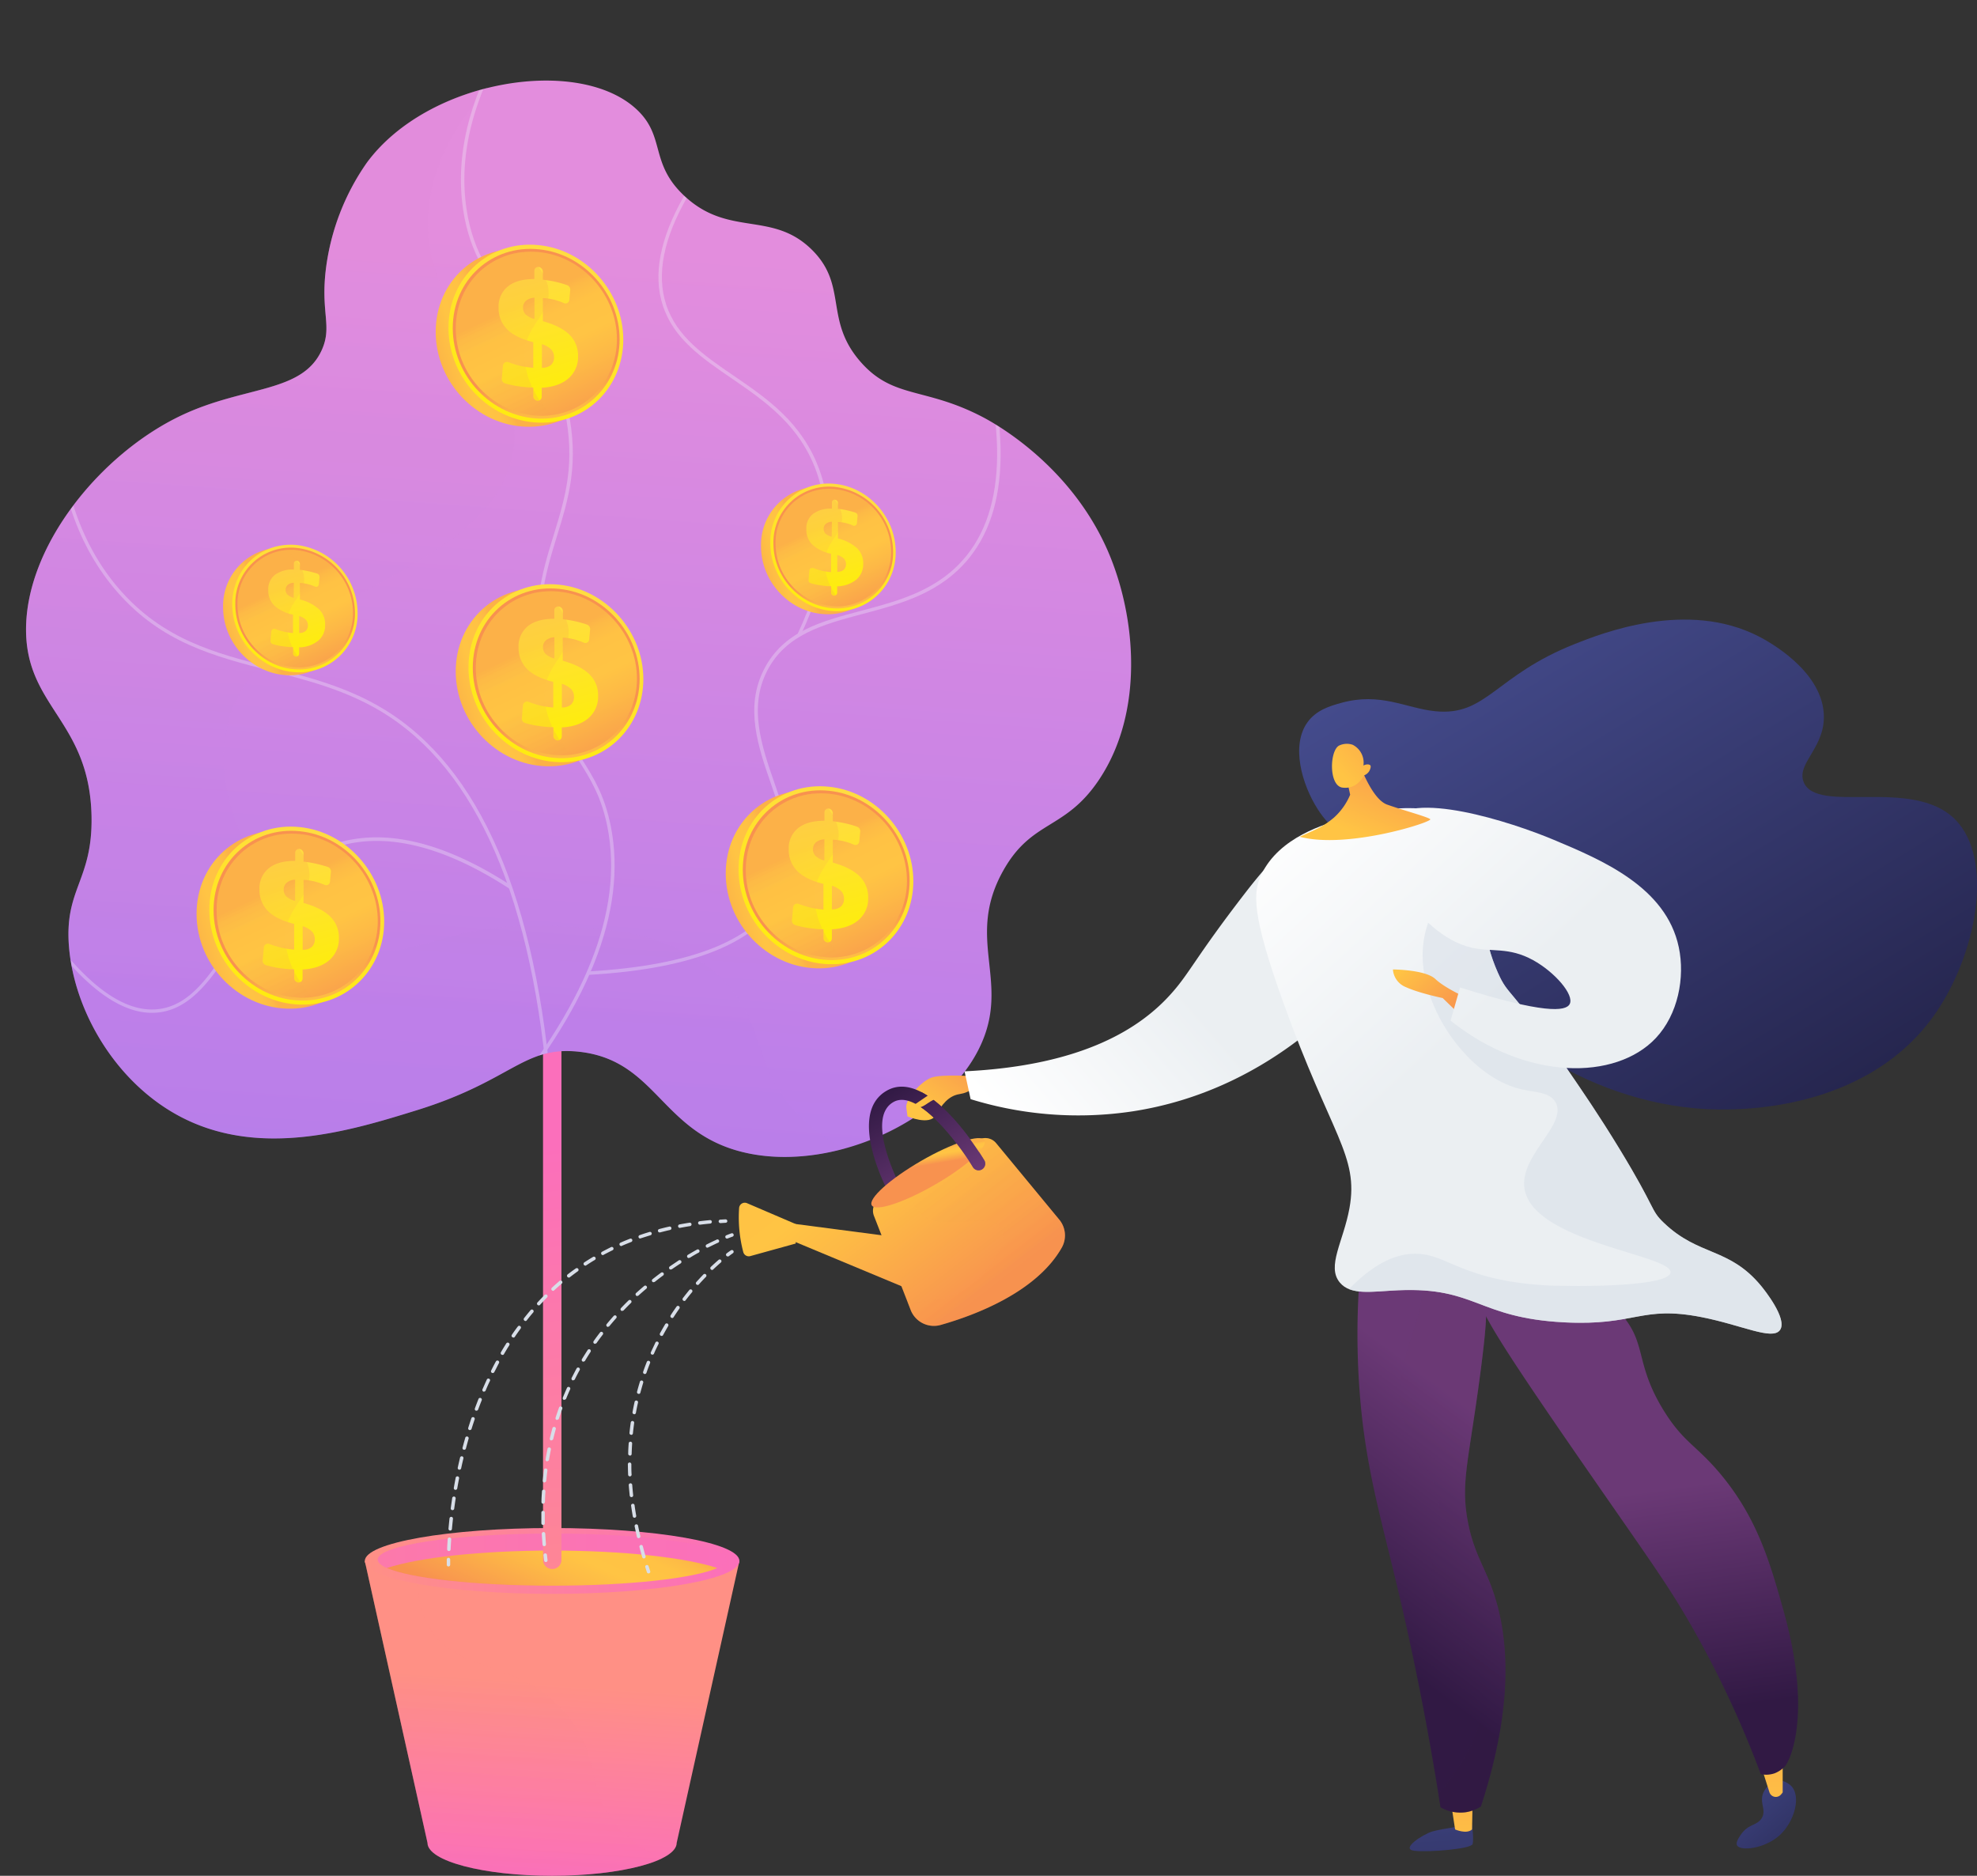 <svg xmlns="http://www.w3.org/2000/svg" xmlns:xlink="http://www.w3.org/1999/xlink" viewBox="0 0 652.67 619.18"><rect x="0" y="0" width="652.67" height="619.18" fill="#333333" stroke="none"/><defs><style>.cls-1{fill:none;}.cls-2{isolation:isolate;}.cls-3{fill:url(#linear-gradient);}.cls-10,.cls-12,.cls-19,.cls-25,.cls-31,.cls-37,.cls-4,.cls-43,.cls-49,.cls-54,.cls-63{opacity:0.3;}.cls-10,.cls-19,.cls-25,.cls-31,.cls-37,.cls-4,.cls-43,.cls-49,.cls-54,.cls-6,.cls-63,.cls-69{mix-blend-mode:multiply;}.cls-4{fill:url(#linear-gradient-2);}.cls-5{fill:url(#linear-gradient-3);}.cls-6{opacity:0.69;fill:url(#linear-gradient-4);}.cls-7{fill:url(#linear-gradient-5);}.cls-8{fill:url(#linear-gradient-6);}.cls-9{fill:url(#linear-gradient-7);}.cls-10{fill:url(#linear-gradient-8);}.cls-11{clip-path:url(#clip-path);}.cls-12,.cls-74{mix-blend-mode:soft-light;}.cls-13{fill:#f4f7fa;}.cls-14{fill:url(#linear-gradient-9);}.cls-15{fill:url(#linear-gradient-10);}.cls-16{fill:url(#linear-gradient-11);}.cls-17{fill:url(#linear-gradient-12);}.cls-18{fill:url(#linear-gradient-13);}.cls-19{fill:url(#linear-gradient-14);}.cls-20{fill:url(#linear-gradient-15);}.cls-21{fill:url(#linear-gradient-16);}.cls-22{fill:url(#linear-gradient-17);}.cls-23{fill:url(#linear-gradient-18);}.cls-24{fill:url(#linear-gradient-19);}.cls-25{fill:url(#linear-gradient-20);}.cls-26{fill:url(#linear-gradient-21);}.cls-27{fill:url(#linear-gradient-22);}.cls-28{fill:url(#linear-gradient-23);}.cls-29{fill:url(#linear-gradient-24);}.cls-30{fill:url(#linear-gradient-25);}.cls-31{fill:url(#linear-gradient-26);}.cls-32{fill:url(#linear-gradient-27);}.cls-33{fill:url(#linear-gradient-28);}.cls-34{fill:url(#linear-gradient-29);}.cls-35{fill:url(#linear-gradient-30);}.cls-36{fill:url(#linear-gradient-31);}.cls-37{fill:url(#linear-gradient-32);}.cls-38{fill:url(#linear-gradient-33);}.cls-39{fill:url(#linear-gradient-34);}.cls-40{fill:url(#linear-gradient-35);}.cls-41{fill:url(#linear-gradient-36);}.cls-42{fill:url(#linear-gradient-37);}.cls-43{fill:url(#linear-gradient-38);}.cls-44{fill:url(#linear-gradient-39);}.cls-45{fill:url(#linear-gradient-40);}.cls-46{fill:url(#linear-gradient-41);}.cls-47{fill:url(#linear-gradient-42);}.cls-48{fill:url(#linear-gradient-43);}.cls-49{fill:url(#linear-gradient-44);}.cls-50{fill:url(#linear-gradient-45);}.cls-51{fill:url(#linear-gradient-46);}.cls-52{fill:url(#linear-gradient-47);}.cls-53{fill:url(#linear-gradient-48);}.cls-54{fill:url(#linear-gradient-49);}.cls-55{fill:url(#linear-gradient-50);}.cls-56{fill:url(#linear-gradient-51);}.cls-57{fill:url(#linear-gradient-52);}.cls-58{fill:url(#linear-gradient-53);}.cls-59{fill:url(#linear-gradient-54);}.cls-60{fill:url(#linear-gradient-55);}.cls-61{fill:url(#linear-gradient-56);}.cls-62{fill:url(#linear-gradient-57);}.cls-63{fill:url(#linear-gradient-58);}.cls-64{fill:url(#linear-gradient-59);}.cls-65{fill:url(#linear-gradient-60);}.cls-66{fill:url(#linear-gradient-61);}.cls-67{fill:url(#linear-gradient-62);}.cls-68{fill:url(#linear-gradient-63);}.cls-69,.cls-75{fill:#d8dee8;}.cls-69{opacity:0.57;}.cls-70{fill:url(#linear-gradient-64);}.cls-71{fill:url(#linear-gradient-65);}.cls-72{fill:url(#linear-gradient-66);}.cls-73{fill:url(#linear-gradient-67);}</style><linearGradient id="linear-gradient" x1="533.75" y1="629.91" x2="529.35" y2="695.85" gradientUnits="userSpaceOnUse"><stop offset="0" stop-color="#ff9085"/><stop offset="1" stop-color="#fb6fbb"/></linearGradient><linearGradient id="linear-gradient-2" x1="524.25" y1="629.28" x2="519.86" y2="695.22" xlink:href="#linear-gradient"/><linearGradient id="linear-gradient-3" x1="120.44" y1="515.26" x2="244.1" y2="515.26" xlink:href="#linear-gradient"/><linearGradient id="linear-gradient-4" x1="180.08" y1="544.36" x2="181.6" y2="523.84" xlink:href="#linear-gradient"/><linearGradient id="linear-gradient-5" x1="545.51" y1="571.62" x2="525.75" y2="615.69" gradientUnits="userSpaceOnUse"><stop offset="0" stop-color="#fcb148"/><stop offset="0.05" stop-color="#fdba46"/><stop offset="0.14" stop-color="#ffc244"/><stop offset="0.32" stop-color="#ffc444"/><stop offset="0.48" stop-color="#fdb946"/><stop offset="0.78" stop-color="#f99c4d"/><stop offset="0.87" stop-color="#f8924f"/><stop offset="1" stop-color="#f8924f"/></linearGradient><linearGradient id="linear-gradient-6" x1="556.44" y1="652.14" x2="532.64" y2="452.68" xlink:href="#linear-gradient"/><linearGradient id="linear-gradient-7" x1="554.69" y1="155.37" x2="515.19" y2="708.48" gradientUnits="userSpaceOnUse"><stop offset="0" stop-color="#e38ddd"/><stop offset="1" stop-color="#9571f6"/></linearGradient><linearGradient id="linear-gradient-8" x1="513.15" y1="152.4" x2="473.64" y2="705.51" xlink:href="#linear-gradient-7"/><clipPath id="clip-path" transform="translate(-354.17 -74.26)"><path id="SVGID" class="cls-1" d="M461.78,162.88c-1.84,14.66,2.15,19-1.35,26.86-6.44,14.37-25.36,11.72-46.33,21.63-26.63,12.59-51.46,43-51.33,70.92.13,25.49,21,30,21.62,61.46.39,21.25-9.08,23.84-7.43,43.22,1.8,21.14,15.27,44.12,35.79,55.38,26.62,14.62,57.14,5.16,79-1.6,31.5-9.76,35.17-21.25,53.42-19.33,25.68,2.7,27.1,26.37,54,33.09,28.94,7.23,67.6-10.05,79-35.79,9.32-21-5.25-34.67,7.13-56.94,9.51-17.09,20.44-13.25,31.75-30.22,15-22.53,12.11-53.83,3-75.1-12.41-28.82-37.76-42.59-41.45-44.53-19.13-10-29.45-5.91-40.23-18.12-12.3-13.93-4.12-25.25-16.21-37.15-13.15-12.94-27.4-4-42.1-17.78-11.53-10.82-6.09-19.46-15.63-28.43-19-17.91-68.95-10-89.19,17.59A78,78,0,0,0,461.78,162.88Z"/></clipPath><linearGradient id="linear-gradient-9" x1="438.02" y1="381.02" x2="404.36" y2="391.82" xlink:href="#linear-gradient-5"/><linearGradient id="linear-gradient-10" x1="465.25" y1="347.51" x2="435.2" y2="413.8" gradientUnits="userSpaceOnUse"><stop offset="0" stop-color="#ffdb44"/><stop offset="1" stop-color="#feef06"/></linearGradient><linearGradient id="linear-gradient-11" x1="459.72" y1="417.51" x2="453.93" y2="385.84" xlink:href="#linear-gradient-5"/><linearGradient id="linear-gradient-12" x1="447.43" y1="366.24" x2="471.33" y2="416.96" xlink:href="#linear-gradient-5"/><linearGradient id="linear-gradient-13" x1="446.48" y1="355.33" x2="458.49" y2="400.36" xlink:href="#linear-gradient-10"/><linearGradient id="linear-gradient-14" x1="440.4" y1="369.52" x2="464.25" y2="420.14" xlink:href="#linear-gradient-5"/><linearGradient id="linear-gradient-15" x1="523.59" y1="301" x2="489.93" y2="311.8" xlink:href="#linear-gradient-5"/><linearGradient id="linear-gradient-16" x1="550.82" y1="267.5" x2="520.77" y2="333.79" xlink:href="#linear-gradient-10"/><linearGradient id="linear-gradient-17" x1="545.29" y1="337.49" x2="539.49" y2="305.82" xlink:href="#linear-gradient-5"/><linearGradient id="linear-gradient-18" x1="533" y1="286.23" x2="556.89" y2="336.95" xlink:href="#linear-gradient-5"/><linearGradient id="linear-gradient-19" x1="532.05" y1="275.31" x2="544.06" y2="320.34" xlink:href="#linear-gradient-10"/><linearGradient id="linear-gradient-20" x1="525.97" y1="289.51" x2="549.82" y2="340.13" xlink:href="#linear-gradient-5"/><linearGradient id="linear-gradient-21" x1="612.72" y1="367.69" x2="579.07" y2="378.5" xlink:href="#linear-gradient-5"/><linearGradient id="linear-gradient-22" x1="639.95" y1="334.19" x2="609.9" y2="400.48" xlink:href="#linear-gradient-10"/><linearGradient id="linear-gradient-23" x1="634.43" y1="404.19" x2="628.63" y2="372.51" xlink:href="#linear-gradient-5"/><linearGradient id="linear-gradient-24" x1="622.13" y1="352.92" x2="646.03" y2="403.64" xlink:href="#linear-gradient-5"/><linearGradient id="linear-gradient-25" x1="621.18" y1="342" x2="633.2" y2="387.03" xlink:href="#linear-gradient-10"/><linearGradient id="linear-gradient-26" x1="615.1" y1="356.2" x2="638.95" y2="406.82" xlink:href="#linear-gradient-5"/><linearGradient id="linear-gradient-27" x1="516.98" y1="188.92" x2="483.32" y2="199.73" xlink:href="#linear-gradient-5"/><linearGradient id="linear-gradient-28" x1="544.21" y1="155.42" x2="514.16" y2="221.71" xlink:href="#linear-gradient-10"/><linearGradient id="linear-gradient-29" x1="538.68" y1="225.42" x2="532.88" y2="193.74" xlink:href="#linear-gradient-5"/><linearGradient id="linear-gradient-30" x1="526.39" y1="174.15" x2="550.28" y2="224.87" xlink:href="#linear-gradient-5"/><linearGradient id="linear-gradient-31" x1="525.44" y1="163.23" x2="537.45" y2="208.26" xlink:href="#linear-gradient-10"/><linearGradient id="linear-gradient-32" x1="519.36" y1="177.43" x2="543.2" y2="228.05" xlink:href="#linear-gradient-5"/><linearGradient id="linear-gradient-33" x1="619.06" y1="258.22" x2="594.93" y2="265.97" xlink:href="#linear-gradient-5"/><linearGradient id="linear-gradient-34" x1="638.58" y1="234.2" x2="617.03" y2="281.73" xlink:href="#linear-gradient-10"/><linearGradient id="linear-gradient-35" x1="634.61" y1="284.39" x2="630.46" y2="261.68" xlink:href="#linear-gradient-5"/><linearGradient id="linear-gradient-36" x1="625.8" y1="247.63" x2="642.93" y2="284" xlink:href="#linear-gradient-5"/><linearGradient id="linear-gradient-37" x1="625.12" y1="239.81" x2="633.73" y2="272.09" xlink:href="#linear-gradient-10"/><linearGradient id="linear-gradient-38" x1="620.76" y1="249.99" x2="637.86" y2="286.28" xlink:href="#linear-gradient-5"/><linearGradient id="linear-gradient-39" x1="441.42" y1="278.37" x2="417.29" y2="286.11" xlink:href="#linear-gradient-5"/><linearGradient id="linear-gradient-40" x1="460.94" y1="254.35" x2="439.4" y2="301.87" xlink:href="#linear-gradient-10"/><linearGradient id="linear-gradient-41" x1="456.98" y1="304.53" x2="452.82" y2="281.82" xlink:href="#linear-gradient-5"/><linearGradient id="linear-gradient-42" x1="448.16" y1="267.78" x2="465.29" y2="304.14" xlink:href="#linear-gradient-5"/><linearGradient id="linear-gradient-43" x1="447.48" y1="259.95" x2="456.1" y2="292.23" xlink:href="#linear-gradient-10"/><linearGradient id="linear-gradient-44" x1="443.13" y1="270.13" x2="460.22" y2="306.42" xlink:href="#linear-gradient-5"/><linearGradient id="linear-gradient-45" x1="-852.66" y1="1363.74" x2="-849.52" y2="1420.18" gradientTransform="matrix(-0.72, 0.69, 0.69, 0.72, -639.14, 264.2)" gradientUnits="userSpaceOnUse"><stop offset="0" stop-color="#444b8c"/><stop offset="1" stop-color="#26264f"/></linearGradient><linearGradient id="linear-gradient-46" x1="827.96" y1="645.37" x2="832.82" y2="732.91" gradientTransform="matrix(1, 0, 0, 1, 0, 0)" xlink:href="#linear-gradient-45"/><linearGradient id="linear-gradient-47" x1="837.15" y1="688.51" x2="834.56" y2="570.33" gradientUnits="userSpaceOnUse"><stop offset="0" stop-color="#ffc444"/><stop offset="1" stop-color="#f36f56"/></linearGradient><linearGradient id="linear-gradient-48" x1="799.62" y1="611.7" x2="848.71" y2="545.82" gradientUnits="userSpaceOnUse"><stop offset="0" stop-color="#311944"/><stop offset="1" stop-color="#6b3976"/></linearGradient><linearGradient id="linear-gradient-49" x1="805.88" y1="616.36" x2="854.97" y2="550.49" xlink:href="#linear-gradient-48"/><linearGradient id="linear-gradient-50" x1="939.32" y1="680.87" x2="935.71" y2="515.58" xlink:href="#linear-gradient-47"/><linearGradient id="linear-gradient-51" x1="905.44" y1="640.71" x2="895.03" y2="566.78" xlink:href="#linear-gradient-48"/><linearGradient id="linear-gradient-52" x1="850.8" y1="271.58" x2="953.87" y2="439.4" gradientTransform="matrix(1, 0, 0, 1, 0, 0)" xlink:href="#linear-gradient-45"/><linearGradient id="linear-gradient-53" x1="660.35" y1="441.45" x2="685.91" y2="405.12" xlink:href="#linear-gradient-47"/><linearGradient id="linear-gradient-54" x1="627.91" y1="425.71" x2="692.15" y2="508.56" xlink:href="#linear-gradient-5"/><linearGradient id="linear-gradient-55" x1="248.24" y1="371.22" x2="312.5" y2="454.1" xlink:href="#linear-gradient-5"/><linearGradient id="linear-gradient-56" x1="589.32" y1="458.69" x2="649.69" y2="536.55" xlink:href="#linear-gradient-5"/><linearGradient id="linear-gradient-57" x1="646.19" y1="434.73" x2="666.39" y2="467.62" xlink:href="#linear-gradient-48"/><linearGradient id="linear-gradient-58" x1="627.91" y1="425.71" x2="692.15" y2="508.56" xlink:href="#linear-gradient-5"/><linearGradient id="linear-gradient-59" x1="659.35" y1="454.19" x2="660.26" y2="459.58" xlink:href="#linear-gradient-5"/><linearGradient id="linear-gradient-60" x1="656.12" y1="428.63" x2="676.32" y2="461.52" xlink:href="#linear-gradient-48"/><linearGradient id="linear-gradient-61" x1="659" y1="440.5" x2="684.56" y2="404.17" xlink:href="#linear-gradient-47"/><linearGradient id="linear-gradient-62" x1="800.86" y1="359.5" x2="692.81" y2="453.19" gradientUnits="userSpaceOnUse"><stop offset="0.49" stop-color="#ebeff2"/><stop offset="1" stop-color="#fff"/></linearGradient><linearGradient id="linear-gradient-63" x1="885.23" y1="495.55" x2="757.55" y2="357.29" xlink:href="#linear-gradient-62"/><linearGradient id="linear-gradient-64" x1="818.63" y1="391.96" x2="846.83" y2="421.8" xlink:href="#linear-gradient-47"/><linearGradient id="linear-gradient-65" x1="927.19" y1="456.8" x2="799.51" y2="318.54" xlink:href="#linear-gradient-62"/><linearGradient id="linear-gradient-66" x1="1065.58" y1="479.38" x2="1095.61" y2="435.79" gradientTransform="translate(-337.64 99.92) rotate(-11.85)" xlink:href="#linear-gradient-47"/><linearGradient id="linear-gradient-67" x1="1062.86" y1="457.27" x2="1110.33" y2="428.69" gradientTransform="translate(-337.64 99.92) rotate(-11.85)" xlink:href="#linear-gradient-47"/></defs><title>investors-1</title><g class="cls-2"><g id="Layer_1" data-name="Layer 1"><path class="cls-3" d="M474.61,589.52l20.7,93.05c0,6,18.42,10.87,41.13,10.87s41.13-4.87,41.13-10.87l20.7-93.05Z" transform="translate(-354.17 -74.26)"/><path class="cls-4" d="M556.27,674.86c-8.64-11.69-3.91-19.81-13.67-32.93-14.7-19.75-35.39-14.74-45.59-28.87-3.56-4.93-5.87-12.24-4.43-23.54h-18l20.7,93.05c0,6,18.42,10.87,41.13,10.87,15.66,0,29.27-2.31,36.21-5.72A41.39,41.39,0,0,1,556.27,674.86Z" transform="translate(-354.17 -74.26)"/><ellipse class="cls-5" cx="182.27" cy="515.26" rx="61.83" ry="10.87"/><ellipse class="cls-6" cx="182.27" cy="514.82" rx="57.6" ry="8.61"/><path class="cls-7" d="M481.89,591.85c7.71,3.4,29.21,5.84,54.55,5.84s46.84-2.44,54.55-5.84c-10.41-3.43-30.92-5.76-54.55-5.76S492.3,588.42,481.89,591.85Z" transform="translate(-354.17 -74.26)"/><path class="cls-8" d="M536.44,592.17a3,3,0,0,1-3-3V379.9a3,3,0,1,1,6.08,0V589.13A3,3,0,0,1,536.44,592.17Z" transform="translate(-354.17 -74.26)"/><path class="cls-9" d="M461.78,162.88c-1.84,14.66,2.15,19-1.35,26.86-6.44,14.37-25.36,11.72-46.33,21.63-26.63,12.59-51.46,43-51.33,70.92.13,25.49,21,30,21.62,61.46.39,21.25-9.08,23.84-7.43,43.22,1.8,21.14,15.27,44.12,35.79,55.38,26.62,14.62,57.14,5.16,79-1.6,31.5-9.76,35.17-21.25,53.42-19.33,25.68,2.7,27.1,26.37,54,33.09,28.94,7.23,67.6-10.05,79-35.79,9.32-21-5.25-34.67,7.13-56.94,9.51-17.09,20.44-13.25,31.75-30.22,15-22.53,12.11-53.83,3-75.1-12.41-28.82-37.76-42.59-41.45-44.53-19.13-10-29.45-5.91-40.23-18.12-12.3-13.93-4.12-25.25-16.21-37.15-13.15-12.94-27.4-4-42.1-17.78-11.53-10.82-6.09-19.46-15.63-28.43-19-17.91-68.95-10-89.19,17.59A78,78,0,0,0,461.78,162.88Z" transform="translate(-354.17 -74.26)"/><path class="cls-10" d="M616,440.33c-14-16.16-9.11-30.2-25.32-44.58S553,380.57,536.44,379.9c-37.49-1.5-45.7,12.89-65.27,6.73-24.63-7.75-47.23-41.74-42.55-69.9,8-47.84,90-50.41,95.23-95.23,3.39-29-29.48-40.86-28.36-75,.53-16.15,8.47-30.64,19.76-43.28-15.69,3.86-30.9,12.29-40.05,24.79a78,78,0,0,0-13.42,34.84c-1.84,14.66,2.15,19-1.35,26.86-6.44,14.37-25.36,11.72-46.33,21.63-26.63,12.59-51.46,43-51.33,70.92.13,25.49,21,30,21.62,61.46.39,21.25-9.08,23.84-7.43,43.22,1.8,21.14,15.27,44.12,35.79,55.38,26.62,14.62,57.14,5.16,79-1.6,31.5-9.76,35.17-21.25,53.42-19.33,25.68,2.7,27.1,26.37,54,33.09,10.55,2.63,22.38,2,33.72-1.1A56.65,56.65,0,0,1,616,440.33Z" transform="translate(-354.17 -74.26)"/><g class="cls-11"><g class="cls-12"><path class="cls-13" d="M535.32,437.34c-5.07-66.06-23.68-109.2-55.32-128.22-11.81-7.1-24.38-10.32-36.54-13.44-18.52-4.75-36-9.23-50.73-26.19-12.59-14.5-19.45-34.05-20.4-58.1l1.15,0c.93,23.78,7.7,43.09,20.12,57.39,14.49,16.69,31.81,21.13,50.14,25.83,12.24,3.14,24.9,6.38,36.85,13.57,32,19.22,50.77,62.66,55.88,129.11Z" transform="translate(-354.17 -74.26)"/><path class="cls-13" d="M517.2,443.74l-.87-.75c30.95-35.94,43.85-68.16,38.37-95.75-2-10.09-5.66-15.87-9.53-22-4.33-6.84-8.8-13.92-11.75-27.64-4.46-20.8-.39-34,3.55-46.77,3.77-12.23,7.33-23.79,3.55-41.36-3.49-16.21-10.61-25.1-17.49-33.69-7-8.77-13.65-17.05-15.95-32.2-3.29-21.63,4.24-45,22.39-69.32l.92.69c-18,24.1-25.42,47.14-22.18,68.46,2.26,14.85,8.8,23,15.72,31.65s14.16,17.69,17.71,34.16c3.84,17.87.24,29.57-3.58,41.95-3.89,12.63-7.92,25.69-3.52,46.19,2.91,13.52,7.32,20.51,11.6,27.27,3.92,6.22,7.63,12.09,9.68,22.38C561.38,375,548.39,407.52,517.2,443.74Z" transform="translate(-354.17 -74.26)"/><path class="cls-13" d="M404.33,408.59c-14.81,0-31.67-16.82-50.16-50l1-.56c19.12,34.34,36.31,50.94,51.1,49.35,10.73-1.16,17.24-11.19,24.77-22.81,8.09-12.48,17.27-26.62,33.88-31.87,16.37-5.18,35.92-.49,58.1,13.94l-.62,1c-21.89-14.24-41.11-18.88-57.13-13.81C449,358.88,440,372.84,432,385.15c-7.37,11.37-14.33,22.11-25.6,23.33A20.5,20.5,0,0,1,404.33,408.59Z" transform="translate(-354.17 -74.26)"/><path class="cls-13" d="M548.4,396.06l-.07-1.14c34.53-1.94,55.78-10.61,63.15-25.76,5.69-11.71,1.6-23.51-2.73-36s-8.79-25.4-2.33-38,18.94-15.81,32.2-19.33c12.56-3.34,25.55-6.8,34.72-18.25,14-17.52,13.34-47.67-2.11-89.6l1.07-.4c15.6,42.34,16.26,72.86,1.94,90.72-9.42,11.74-22.59,15.25-35.32,18.63-13,3.46-25.3,6.73-31.48,18.76s-1.85,24.8,2.4,37,8.57,24.76,2.67,36.89C604.94,385.21,583.37,394.1,548.4,396.06Z" transform="translate(-354.17 -74.26)"/><path class="cls-13" d="M618.38,284.23l-1-.49c9.68-20.53,11.79-38.68,6.27-53.94s-17-23.14-28-30.68c-9.81-6.71-19.07-13-22.66-24-6.62-20.29,9.45-48.44,47.77-83.67l.78.84c-38,34.9-53.93,62.65-47.46,82.47,3.47,10.63,12.57,16.86,22.21,23.45,11.2,7.65,22.77,15.56,28.44,31.24S628.19,263.41,618.38,284.23Z" transform="translate(-354.17 -74.26)"/></g></g><path class="cls-14" d="M476.77,379.79c0,15.62-12.21,27.9-27.81,27.42-16.24-.5-29.9-14.52-29.9-31.31s13.66-29,29.9-27.27C464.56,350.25,476.77,364.18,476.77,379.79Z" transform="translate(-354.17 -74.26)"/><path class="cls-15" d="M481,378.45c0,15.61-12.21,27.9-27.82,27.42-16.24-.5-29.9-14.53-29.9-31.31s13.66-29,29.9-27.28C468.78,348.9,481,362.83,481,378.45Z" transform="translate(-354.17 -74.26)"/><path class="cls-16" d="M479.76,378.37c0,14.92-11.68,26.65-26.59,26.16-15.48-.5-28.49-13.88-28.49-29.88s13-27.62,28.49-26C468.08,350.14,479.76,363.44,479.76,378.37Z" transform="translate(-354.17 -74.26)"/><path class="cls-17" d="M478.89,378.31c0,14.43-11.31,25.75-25.72,25.27-14.95-.5-27.48-13.43-27.48-28.86s12.53-26.67,27.48-25.15C467.58,351,478.89,363.87,478.89,378.31Z" transform="translate(-354.17 -74.26)"/><path class="cls-18" d="M453,354.48h0a1.57,1.57,0,0,1,1.38,1.54v2.66a37.07,37.07,0,0,1,4.61.8c1.13.26,2.26.58,3.38.95a1.56,1.56,0,0,1,1.06,1.59l-.33,3.33a1.25,1.25,0,0,1-1.78,1,18.76,18.76,0,0,0-2.27-.84,20.29,20.29,0,0,0-4.27-.8l-.4,0v7.61q6,1.68,8.84,4.52a9.53,9.53,0,0,1,2.83,7,9.28,9.28,0,0,1-3.13,7.33q-3.15,2.77-8.86,3.12v2.93a1.34,1.34,0,0,1-1.38,1.36h0a1.46,1.46,0,0,1-1.39-1.47v-2.89l-.62,0a41.15,41.15,0,0,1-5.13-.54,33.76,33.76,0,0,1-3.54-.82,1.54,1.54,0,0,1-1.12-1.58l.39-4.28a1.35,1.35,0,0,1,1.89-1.12,27.7,27.7,0,0,0,3.12,1,27.28,27.28,0,0,0,5,.84l0-8.47c-3.84-1-6.72-2.36-8.6-4.22a9.65,9.65,0,0,1-2.85-7.18,8.39,8.39,0,0,1,3.09-7c2-1.63,4.95-2.44,8.7-2.43v-2.72A1.26,1.26,0,0,1,453,354.48Zm-1.4,10.16a4.62,4.62,0,0,0-2.77,1,2.84,2.84,0,0,0-1,2.28,3,3,0,0,0,.93,2.27,6.45,6.45,0,0,0,2.84,1.45ZM454.09,380v7.76a4.3,4.3,0,0,0,3-.92,3.33,3.33,0,0,0,1-2.61,3.58,3.58,0,0,0-1-2.56A7,7,0,0,0,454.09,380Z" transform="translate(-354.17 -74.26)"/><path class="cls-19" d="M448.52,381.84c.87-8.58,8.75-12.21,7.73-20.1-.64-4.87-4.33-9-8.44-12.17-12.47,1.31-22.12,11.64-22.12,25.15,0,15.43,12.53,28.36,27.48,28.86a25.93,25.93,0,0,0,4.25-.21C451.48,397.46,447.77,389.21,448.52,381.84Z" transform="translate(-354.17 -74.26)"/><path class="cls-20" d="M562.34,299.78c0,15.61-12.21,27.9-27.82,27.42-16.24-.5-29.9-14.53-29.9-31.31s13.66-29,29.9-27.28C550.13,270.23,562.34,284.16,562.34,299.78Z" transform="translate(-354.17 -74.26)"/><path class="cls-21" d="M566.56,298.43c0,15.62-12.21,27.9-27.82,27.42-16.24-.5-29.9-14.52-29.9-31.31s13.66-29,29.9-27.28C554.35,268.89,566.56,282.82,566.56,298.43Z" transform="translate(-354.17 -74.26)"/><path class="cls-22" d="M565.33,298.35c0,14.93-11.68,26.65-26.59,26.17-15.49-.51-28.49-13.89-28.49-29.88s13-27.63,28.49-26C553.65,270.12,565.33,283.42,565.33,298.35Z" transform="translate(-354.17 -74.26)"/><path class="cls-23" d="M564.45,298.29c0,14.43-11.3,25.76-25.71,25.27-15-.5-27.48-13.43-27.48-28.86s12.53-26.66,27.48-25.15C553.15,271,564.45,283.86,564.45,298.29Z" transform="translate(-354.17 -74.26)"/><path class="cls-24" d="M538.59,274.46h0A1.57,1.57,0,0,1,540,276v2.66a39.37,39.37,0,0,1,4.61.8c1.13.27,2.26.58,3.38,1a1.55,1.55,0,0,1,1,1.6l-.32,3.33a1.25,1.25,0,0,1-1.79,1,19.73,19.73,0,0,0-2.26-.84,20.27,20.27,0,0,0-4.28-.8l-.39,0v7.61q6,1.68,8.84,4.52a9.53,9.53,0,0,1,2.83,7.05,9.28,9.28,0,0,1-3.13,7.33c-2.1,1.85-5,2.9-8.86,3.12v2.93a1.34,1.34,0,0,1-1.39,1.36h0a1.47,1.47,0,0,1-1.39-1.47v-2.9l-.62,0a41.12,41.12,0,0,1-5.13-.55,32.11,32.11,0,0,1-3.55-.82,1.53,1.53,0,0,1-1.11-1.58l.38-4.28a1.36,1.36,0,0,1,1.9-1.12,27.14,27.14,0,0,0,8.1,1.86l0-8.47c-3.84-.95-6.72-2.35-8.61-4.22a9.69,9.69,0,0,1-2.85-7.18,8.43,8.43,0,0,1,3.09-7c2-1.62,5-2.43,8.71-2.43v-2.72A1.26,1.26,0,0,1,538.59,274.46Zm-1.39,10.16a4.66,4.66,0,0,0-2.77,1,2.84,2.84,0,0,0-1,2.28,3.06,3.06,0,0,0,.92,2.27,6.66,6.66,0,0,0,2.85,1.46ZM539.66,300v7.77a4.3,4.3,0,0,0,3-.93,3.32,3.32,0,0,0,1-2.61,3.55,3.55,0,0,0-1-2.56A7.14,7.14,0,0,0,539.66,300Z" transform="translate(-354.17 -74.26)"/><path class="cls-25" d="M534.09,301.82c.87-8.58,8.75-12.21,7.72-20.1-.63-4.87-4.32-9-8.43-12.17-12.48,1.31-22.12,11.64-22.12,25.15,0,15.43,12.53,28.36,27.48,28.86a25.93,25.93,0,0,0,4.25-.2C537.05,317.45,533.34,309.2,534.09,301.82Z" transform="translate(-354.17 -74.26)"/><path class="cls-26" d="M651.47,366.47c0,15.62-12.21,27.9-27.81,27.42-16.24-.5-29.9-14.52-29.9-31.31s13.66-29,29.9-27.28C639.26,336.93,651.47,350.86,651.47,366.47Z" transform="translate(-354.17 -74.26)"/><path class="cls-27" d="M655.69,365.13c0,15.61-12.21,27.89-27.82,27.41C611.63,392.05,598,378,598,361.23s13.65-29,29.89-27.27C643.48,335.58,655.69,349.51,655.69,365.13Z" transform="translate(-354.17 -74.26)"/><path class="cls-28" d="M654.46,365c0,14.93-11.68,26.65-26.59,26.17-15.48-.5-28.48-13.89-28.48-29.88s13-27.63,28.48-26C642.78,336.82,654.46,350.12,654.46,365Z" transform="translate(-354.17 -74.26)"/><path class="cls-29" d="M653.59,365c0,14.44-11.31,25.76-25.72,25.28-14.94-.51-27.48-13.43-27.48-28.86s12.54-26.67,27.48-25.16C642.28,337.7,653.59,350.55,653.59,365Z" transform="translate(-354.17 -74.26)"/><path class="cls-30" d="M627.73,341.15h0a1.58,1.58,0,0,1,1.38,1.55v2.65a41.18,41.18,0,0,1,4.61.8c1.13.27,2.26.59,3.38,1a1.56,1.56,0,0,1,1.06,1.6l-.33,3.33a1.25,1.25,0,0,1-1.78,1,19.94,19.94,0,0,0-2.27-.85,20.82,20.82,0,0,0-4.27-.79l-.4,0V359q6,1.68,8.84,4.52a9.57,9.57,0,0,1,2.83,7.06,9.29,9.29,0,0,1-3.13,7.33q-3.15,2.77-8.85,3.11V384a1.34,1.34,0,0,1-1.39,1.35h0a1.47,1.47,0,0,1-1.39-1.47V381l-.62,0a39.69,39.69,0,0,1-5.13-.55,33.74,33.74,0,0,1-3.54-.81,1.54,1.54,0,0,1-1.12-1.58l.39-4.29a1.35,1.35,0,0,1,1.89-1.11,29.88,29.88,0,0,0,3.12,1,27.26,27.26,0,0,0,5,.83l0-8.46q-5.76-1.43-8.6-4.22a9.67,9.67,0,0,1-2.85-7.19,8.38,8.38,0,0,1,3.09-7c2-1.63,5-2.44,8.7-2.44v-2.71A1.27,1.27,0,0,1,627.73,341.15Zm-1.4,10.16a4.75,4.75,0,0,0-2.77,1,2.87,2.87,0,0,0-1,2.29,3.05,3.05,0,0,0,.92,2.27,6.55,6.55,0,0,0,2.84,1.45Zm2.47,15.34v7.76a4.36,4.36,0,0,0,3-.92,3.37,3.37,0,0,0,1-2.62,3.56,3.56,0,0,0-1-2.55A7,7,0,0,0,628.8,366.65Z" transform="translate(-354.17 -74.26)"/><path class="cls-31" d="M623.22,368.52c.87-8.58,8.76-12.21,7.73-20.11-.64-4.86-4.32-9-8.44-12.16-12.47,1.31-22.12,11.64-22.12,25.15,0,15.43,12.54,28.35,27.48,28.86a25.87,25.87,0,0,0,4.25-.21C626.19,384.14,622.48,375.89,623.22,368.52Z" transform="translate(-354.17 -74.26)"/><path class="cls-32" d="M555.73,187.7c0,15.62-12.21,27.9-27.82,27.42-16.24-.5-29.9-14.52-29.9-31.31s13.66-29,29.9-27.28C543.52,158.16,555.73,172.09,555.73,187.7Z" transform="translate(-354.17 -74.26)"/><path class="cls-33" d="M559.94,186.36c0,15.61-12.2,27.89-27.81,27.41-16.24-.49-29.9-14.52-29.9-31.31s13.66-29,29.9-27.27C547.74,156.81,559.94,170.74,559.94,186.36Z" transform="translate(-354.17 -74.26)"/><path class="cls-34" d="M558.72,186.27c0,14.93-11.68,26.65-26.59,26.17-15.49-.5-28.49-13.89-28.49-29.88s13-27.63,28.49-26C547,158.05,558.72,171.35,558.72,186.27Z" transform="translate(-354.17 -74.26)"/><path class="cls-35" d="M557.84,186.21c0,14.44-11.3,25.76-25.71,25.28-15-.51-27.48-13.43-27.48-28.86s12.53-26.67,27.48-25.16C546.54,158.93,557.84,171.78,557.84,186.21Z" transform="translate(-354.17 -74.26)"/><path class="cls-36" d="M532,162.38h0a1.58,1.58,0,0,1,1.39,1.55v2.65a41.58,41.58,0,0,1,4.61.8c1.13.27,2.26.59,3.37,1a1.56,1.56,0,0,1,1.06,1.6l-.32,3.33a1.25,1.25,0,0,1-1.79,1,19.78,19.78,0,0,0-2.26-.85,20.92,20.92,0,0,0-4.28-.79l-.39,0v7.61q6,1.68,8.84,4.52A9.61,9.61,0,0,1,545,191.8a9.3,9.3,0,0,1-3.13,7.34c-2.11,1.85-5,2.89-8.86,3.11v2.94a1.33,1.33,0,0,1-1.39,1.35h0a1.48,1.48,0,0,1-1.4-1.47v-2.89l-.61,0a39.31,39.31,0,0,1-5.13-.55,33.93,33.93,0,0,1-3.55-.81,1.53,1.53,0,0,1-1.11-1.58l.38-4.29a1.36,1.36,0,0,1,1.9-1.11,28.42,28.42,0,0,0,3.12,1,27.12,27.12,0,0,0,5,.83l0-8.46q-5.76-1.42-8.6-4.22a9.67,9.67,0,0,1-2.85-7.19,8.38,8.38,0,0,1,3.09-7c2-1.63,5-2.44,8.71-2.44v-2.71A1.26,1.26,0,0,1,532,162.38Zm-1.39,10.16a4.73,4.73,0,0,0-2.77,1,2.85,2.85,0,0,0-1,2.29,3.09,3.09,0,0,0,.92,2.27,6.54,6.54,0,0,0,2.85,1.45Zm2.46,15.34v7.76a4.35,4.35,0,0,0,3-.92,3.33,3.33,0,0,0,1-2.62,3.56,3.56,0,0,0-1-2.55A6.93,6.93,0,0,0,533.05,187.88Z" transform="translate(-354.17 -74.26)"/><path class="cls-37" d="M527.48,189.75c.87-8.58,8.75-12.21,7.72-20.11-.63-4.86-4.32-9-8.43-12.16-12.48,1.31-22.12,11.64-22.12,25.15,0,15.43,12.53,28.35,27.48,28.86a25.93,25.93,0,0,0,4.25-.21C530.44,205.37,526.73,197.12,527.48,189.75Z" transform="translate(-354.17 -74.26)"/><path class="cls-38" d="M646.84,257.35a19.27,19.27,0,0,1-20,19.65c-11.64-.35-21.43-10.41-21.43-22.44A19.22,19.22,0,0,1,626.89,235,22.73,22.73,0,0,1,646.84,257.35Z" transform="translate(-354.17 -74.26)"/><path class="cls-39" d="M649.86,256.38A19.27,19.27,0,0,1,629.92,276c-11.65-.36-21.44-10.41-21.44-22.45A19.22,19.22,0,0,1,629.92,234C641.11,235.2,649.86,245.19,649.86,256.38Z" transform="translate(-354.17 -74.26)"/><path class="cls-40" d="M649,256.32a18.38,18.38,0,0,1-19.06,18.76c-11.1-.36-20.43-9.95-20.43-21.42A18.36,18.36,0,0,1,629.92,235,21.68,21.68,0,0,1,649,256.32Z" transform="translate(-354.17 -74.26)"/><path class="cls-41" d="M648.35,256.28a17.76,17.76,0,0,1-18.43,18.12,20.81,20.81,0,0,1-19.71-20.69,17.72,17.72,0,0,1,19.71-18A20.92,20.92,0,0,1,648.35,256.28Z" transform="translate(-354.17 -74.26)"/><path class="cls-42" d="M629.81,239.2h0a1.13,1.13,0,0,1,1,1.1v1.91a27.12,27.12,0,0,1,3.3.57c.81.19,1.62.42,2.42.68a1.12,1.12,0,0,1,.76,1.15l-.23,2.39a.9.9,0,0,1-1.28.74,13.29,13.29,0,0,0-1.63-.61,15.06,15.06,0,0,0-3.06-.57l-.28,0V252a14.51,14.51,0,0,1,6.33,3.24,6.84,6.84,0,0,1,2,5.06,6.68,6.68,0,0,1-2.24,5.26,10.29,10.29,0,0,1-6.35,2.23v2.1a1,1,0,0,1-1,1h0a1,1,0,0,1-1-1.05v-2.07l-.45,0a28.23,28.23,0,0,1-3.67-.4,23.61,23.61,0,0,1-2.55-.58,1.08,1.08,0,0,1-.79-1.13l.27-3.07a1,1,0,0,1,1.36-.81,18.78,18.78,0,0,0,2.23.74,19.83,19.83,0,0,0,3.58.6l0-6.07a13.15,13.15,0,0,1-6.17-3,6.92,6.92,0,0,1-2-5.15,6,6,0,0,1,2.21-5,9.74,9.74,0,0,1,6.24-1.74v-1.95A.9.9,0,0,1,629.81,239.2Zm-1,7.28a3.35,3.35,0,0,0-2,.7,2.05,2.05,0,0,0-.72,1.64,2.21,2.21,0,0,0,.66,1.63,4.74,4.74,0,0,0,2,1Zm1.77,11V263a3.12,3.12,0,0,0,2.13-.66,2.42,2.42,0,0,0,.74-1.88,2.57,2.57,0,0,0-.69-1.83A5.11,5.11,0,0,0,630.58,257.47Z" transform="translate(-354.17 -74.26)"/><path class="cls-43" d="M626.58,258.82c.62-6.16,6.28-8.76,5.54-14.42-.45-3.49-3.1-6.42-6-8.72a17.72,17.72,0,0,0-15.86,18,20.81,20.81,0,0,0,19.71,20.69,19.06,19.06,0,0,0,3-.15C628.71,270,626.05,264.1,626.58,258.82Z" transform="translate(-354.17 -74.26)"/><path class="cls-44" d="M469.2,277.49a19.27,19.27,0,0,1-19.94,19.66c-11.64-.36-21.44-10.41-21.44-22.45a19.22,19.22,0,0,1,21.44-19.55C460.45,256.31,469.2,266.3,469.2,277.49Z" transform="translate(-354.17 -74.26)"/><path class="cls-45" d="M472.22,276.53a19.27,19.27,0,0,1-19.94,19.65c-11.64-.35-21.43-10.41-21.43-22.44s9.79-20.77,21.43-19.56A22.72,22.72,0,0,1,472.22,276.53Z" transform="translate(-354.17 -74.26)"/><path class="cls-46" d="M471.34,276.47a18.4,18.4,0,0,1-19.06,18.76c-11.1-.36-20.42-10-20.42-21.42a18.34,18.34,0,0,1,20.42-18.67A21.67,21.67,0,0,1,471.34,276.47Z" transform="translate(-354.17 -74.26)"/><path class="cls-47" d="M470.72,276.42a17.77,17.77,0,0,1-18.44,18.12c-10.72-.36-19.7-9.63-19.7-20.69a17.72,17.72,0,0,1,19.7-18A21,21,0,0,1,470.72,276.42Z" transform="translate(-354.17 -74.26)"/><path class="cls-48" d="M452.18,259.34h0a1.12,1.12,0,0,1,1,1.11v1.9a29.25,29.25,0,0,1,3.3.58c.82.19,1.62.41,2.42.68a1.11,1.11,0,0,1,.76,1.14l-.23,2.39a.89.89,0,0,1-1.28.74,15.75,15.75,0,0,0-1.62-.6,14.39,14.39,0,0,0-3.07-.58l-.28,0v5.46a14.25,14.25,0,0,1,6.33,3.24,6.81,6.81,0,0,1,2,5.05,6.65,6.65,0,0,1-2.24,5.26,10.23,10.23,0,0,1-6.35,2.23V290a1,1,0,0,1-1,1h0a1.06,1.06,0,0,1-1-1.06v-2.07l-.44,0a30.29,30.29,0,0,1-3.68-.39,22.92,22.92,0,0,1-2.54-.59,1.09,1.09,0,0,1-.8-1.13l.28-3.07a1,1,0,0,1,1.35-.8,20.18,20.18,0,0,0,2.24.73,19.72,19.72,0,0,0,3.57.6l0-6.07a13.16,13.16,0,0,1-6.17-3,6.92,6.92,0,0,1-2-5.15,6,6,0,0,1,2.21-5,9.89,9.89,0,0,1,6.25-1.74v-1.95A.9.9,0,0,1,452.18,259.34Zm-1,7.29a3.31,3.31,0,0,0-2,.7,2,2,0,0,0-.71,1.63,2.19,2.19,0,0,0,.66,1.63,4.58,4.58,0,0,0,2,1Zm1.76,11v5.56a3.09,3.09,0,0,0,2.13-.66,2.4,2.4,0,0,0,.74-1.87,2.58,2.58,0,0,0-.69-1.84A5,5,0,0,0,452.94,277.62Z" transform="translate(-354.17 -74.26)"/><path class="cls-49" d="M449,279c.62-6.15,6.27-8.76,5.53-14.41-.45-3.49-3.09-6.43-6-8.73a17.72,17.72,0,0,0-15.86,18c0,11.06,9,20.33,19.7,20.69a18.08,18.08,0,0,0,3.05-.15C451.07,290.16,448.41,284.24,449,279Z" transform="translate(-354.17 -74.26)"/><path class="cls-50" d="M940.61,661.84a7.15,7.15,0,0,1,4.95,2c3.33,3.64.87,11.84-3.81,16.16-5,4.58-13,5.36-14.1,3.43-.55-.95.56-2.59,1.23-3.56,2.52-3.71,5.55-2.93,7-5.65s-1-4.9.46-8.27A8.62,8.62,0,0,1,940.61,661.84Z" transform="translate(-354.17 -74.26)"/><path class="cls-51" d="M840.14,676.5s.61,4.84.2,6.46-14.47,2.79-19.25,2.23,2.84-5.44,5.89-6.36S840.14,676.5,840.14,676.5Z" transform="translate(-354.17 -74.26)"/><path class="cls-52" d="M833.06,668.43l1.48,9.71s3.79,1.69,5.6,0l.2-10.17Z" transform="translate(-354.17 -74.26)"/><path class="cls-53" d="M803.6,489.25a251.08,251.08,0,0,0-.54,44.85c1.92,24.81,6.88,40.52,13.11,67,3.8,16.17,8.92,40,13.56,69.73a13.17,13.17,0,0,0,8.32,1.63,12.67,12.67,0,0,0,5-1.9c12.17-37.17,8.57-60.21,2.7-74.56-2.5-6.12-5.53-11-7.16-20.35-2.14-12.44.51-19.4,4.3-48.22,2.69-20.54,2.23-23.72.43-26.8C836.14,488.28,814.2,488.52,803.6,489.25Z" transform="translate(-354.17 -74.26)"/><path class="cls-54" d="M845.74,596c-2.5-6.12-5.53-11-7.16-20.35-2.14-12.44.51-19.4,4.3-48.22,2.69-20.54,2.23-23.72.43-26.8-3.9-6.69-12.16-9.66-20.59-10.88.11.44.23.87.32,1.29,4.42,20.2-12.46,32.53-4.84,54.73,3.75,11,9.74,13.46,11.14,26.16,1.3,11.89-3.44,14.37-2.43,25.19,1.52,16.16,13,20.07,16,32.45,1.94,8,.31,19.8-13.87,36.82.23,1.47.47,2.94.7,4.44a13.17,13.17,0,0,0,8.32,1.63,12.67,12.67,0,0,0,5-1.9C855.21,633.36,851.61,610.32,845.74,596Z" transform="translate(-354.17 -74.26)"/><path class="cls-55" d="M934.75,654.66l3.55,11.16a2.22,2.22,0,0,0,3.53,1.09,5.3,5.3,0,0,0,.86-1V652.2Z" transform="translate(-354.17 -74.26)"/><path class="cls-56" d="M842.88,498.86c-2.73,4.06.42,10.25,35.6,61.06,20.81,30.06,26.42,37.59,34.33,51.48a332.41,332.41,0,0,1,22.65,48.49,8.59,8.59,0,0,0,4.63-.3,9.45,9.45,0,0,0,3.29-2.22c1.74-1.85,9.2-17.21-.44-51.54-4.33-15.4-8.51-30.31-20.77-45-8-9.56-12.23-10.43-18.72-20.91-9.09-14.7-5.94-21.37-12.65-30.14C878.62,493.89,848.64,490.3,842.88,498.86Z" transform="translate(-354.17 -74.26)"/><path class="cls-57" d="M821.49,367.09c-12.1-14.46-23.51-12-32.31-25.74-5.21-8.14-8.92-21.06-3.32-28.74,2.91-4,7.41-5.31,11-6.31,13.09-3.66,21.44,1.77,31.21,2.74,16.87,1.67,19.64-11.75,46-22.21,8.87-3.52,37.06-14.72,60.82-2.44,3.06,1.59,20.29,10.92,21.35,25.2.85,11.29-9.12,16.54-6.63,22.8,4.33,10.89,35.71-1.77,49.9,12.25,13.23,13.07,7.26,45.18-7.12,65.17C971.09,439.36,933,440.28,925,440.48c-40,1-80.63-23.63-92.56-52C829.85,382.26,828.36,375.3,821.49,367.09Z" transform="translate(-354.17 -74.26)"/><path class="cls-58" d="M676.69,429.6s-11.75-.94-15.19.44-8.51,7.06-8.12,9.89l.38,2.84s7.29,3.12,9.29-.34,4.2-6.42,7.82-7S676.69,433.07,676.69,429.6Z" transform="translate(-354.17 -74.26)"/><path class="cls-59" d="M642.67,475.56l12.14,31.11a8.23,8.23,0,0,0,9.92,4.94c11-3.12,31.61-10.72,40-25.58a8.19,8.19,0,0,0-.9-9.23L683,451.59a4.63,4.63,0,0,0-5.94-1l-32.4,19.33A4.62,4.62,0,0,0,642.67,475.56Z" transform="translate(-354.17 -74.26)"/><polygon class="cls-60" points="255.12 403.05 296.51 408.46 301.12 426.03 257.12 407.7 255.12 403.05"/><path class="cls-61" d="M598.17,473.08a44.9,44.9,0,0,0,1.39,14.52,1.88,1.88,0,0,0,2.3,1.29l15-4.15v-6.43l-16.1-6.9A1.88,1.88,0,0,0,598.17,473.08Z" transform="translate(-354.17 -74.26)"/><path class="cls-62" d="M649.49,469.17a2.18,2.18,0,0,1-1.92-1.14c-.58-1.07-14.05-26.29-.54-33.81,13.24-7.37,30.19,19.9,32.08,23a2.19,2.19,0,0,1-3.76,2.26c-4.22-7-18.09-26-26.18-21.47-9.62,5.35,2.13,27.66,2.25,27.89a2.18,2.18,0,0,1-1.93,3.23Z" transform="translate(-354.17 -74.26)"/><path class="cls-63" d="M703.82,476.8,683,451.59a4.63,4.63,0,0,0-5.94-1l-22.33,13.32c-.19,4.23.54,8.2,3.16,10.8,7.15,7.11,23-1.19,26.65,4.75,2.67,4.29-2.82,13.1-8.39,17.89-7,6-15.77,7-22.34,6.64l1,2.7a8.23,8.23,0,0,0,9.92,4.94c11-3.12,31.61-10.72,40-25.59A8.18,8.18,0,0,0,703.82,476.8Z" transform="translate(-354.17 -74.26)"/><path class="cls-64" d="M679.17,450.64c1.26,2.17-6.06,8.74-16.34,14.67s-19.62,9-20.87,6.81,6.06-8.74,16.33-14.67S677.92,448.47,679.17,450.64Z" transform="translate(-354.17 -74.26)"/><path class="cls-65" d="M679.11,457.26c-1.38-2.28-10.74-17.36-20.85-22.54a14.75,14.75,0,0,1-1.1,4.39c7.24,4.29,15.18,15.41,18.19,20.41a2.19,2.19,0,0,0,3.76-2.26Z" transform="translate(-354.17 -74.26)"/><path class="cls-66" d="M665,432.82l-8.62,5.87s.06,2.51,3.67,0,6-2.71,6-2.71Z" transform="translate(-354.17 -74.26)"/><path class="cls-67" d="M672.6,427.9l2,9.18a120.47,120.47,0,0,0,53.67,4c44.18-6.86,70.32-36.9,77.4-45.64.1-20.06-6.17-37.71-16.35-39.88-2-.42-1.28-16.08-24.18,13.6-16.1,20.87-18.21,26.23-24.1,32.85C731,413.42,712,426,672.6,427.9Z" transform="translate(-354.17 -74.26)"/><path class="cls-68" d="M839.56,347.92c-11.89-12-36.27-5-41.08-3.65-7,2-21.92,6.27-27.86,18.6-2.82,5.86-3.33,13,7.2,42.28,15.8,44,25,50.51,21.85,67.92-2,11-7.62,19.2-3.19,24.54,3.62,4.38,10.76,2.93,19.35,2.56,25.75-1.11,26.08,9.11,54.76,10.59,23.66,1.21,25.24-5.65,45.29-1.73,13.37,2.62,23.38,7.77,25.91,4.28,2.64-3.65-5.33-13.49-6.14-14.48-10.6-12.91-20.56-9.79-32.2-20.93-4.53-4.34-2.27-4.1-14.68-24.47-6.76-11.09-12.28-19.12-17.45-26.65-18.82-27.38-19.1-23.46-22.63-31.4C838.22,371.86,850.2,358.66,839.56,347.92Z" transform="translate(-354.17 -74.26)"/><path class="cls-69" d="M935.65,498.83c-10.6-12.91-20.56-9.79-32.2-20.93-4.53-4.34-2.27-4.1-14.68-24.47-6.76-11.09-12.28-19.12-17.45-26.65-18.82-27.38-19.1-23.46-22.63-31.4-8.13-18.27-2.73-30.3-4.89-39.8-11.95,8.5-19.39,20.56-19.94,32.5-.86,18.69,14.9,41.4,32.13,45.64,4.85,1.2,9.69.89,11.68,4.38,4.16,7.3-11.9,17.45-10.22,28.48,2.7,17.75,49,21.93,48.19,27.75-.57,4.19-24.94,4.58-34.68,4.38a112.45,112.45,0,0,1-18.26-1.46c-17.7-3.06-22.11-8.84-30.67-9.13-5.69-.19-13.25,2.08-22.5,11.67,4,1.57,9.69.66,16.3.38,25.75-1.11,26.08,9.11,54.76,10.59,23.66,1.21,25.24-5.65,45.29-1.73,13.37,2.62,23.38,7.77,25.91,4.28C944.43,509.66,936.46,499.82,935.65,498.83Z" transform="translate(-354.17 -74.26)"/><path class="cls-70" d="M838.55,403.71s-7.26-3.19-10.53-6.29-14-3.15-14-3.15a6.77,6.77,0,0,0,4.32,5.85c4.38,2,12.1,3.59,12.1,3.59l6.76,6.55Z" transform="translate(-354.17 -74.26)"/><path class="cls-71" d="M812.7,345.42c6.89-10.71,40.33.15,54.42,6.06,15.92,6.68,37.09,15.57,41.27,35.45,2.11,10-.24,22.2-7.59,30-13.18,14-42.74,14.21-67.75-5.77q1.56-5.48,3.13-10.94c27.43,8.64,34.9,8,36.2,5.46,1.55-3.05-4.9-10.53-12.1-14.49-8.06-4.43-13.67-2.59-20.27-4.11C821.67,382.86,806.47,355.11,812.7,345.42Z" transform="translate(-354.17 -74.26)"/><path class="cls-72" d="M802.83,326s4.12,12,9.25,13.84,13.24,4,14.26,4.83-27.26,10-43.11,5.79h0c4.52-2,5.72-2.61,5.72-2.61a27.41,27.41,0,0,0,5.57-3.68,21,21,0,0,0,5.38-7.58l-1.48-6.79Z" transform="translate(-354.17 -74.26)"/><path class="cls-73" d="M804.44,330.24s-2.11,4.68-7.11,4c-4.47-.64-4.24-11.9-1.2-13.81a5.93,5.93,0,0,1,4.59-.33,6.61,6.61,0,0,1,3.56,6.85c1-.53,2-.45,2.31,0s-.27,1.68-.43,1.92A3.62,3.62,0,0,1,804.44,330.24Z" transform="translate(-354.17 -74.26)"/><g class="cls-74"><path class="cls-75" d="M502.23,591.34a.57.57,0,0,1-.57-.56s0-.61,0-1.73a.57.57,0,0,1,.57-.57h0a.58.58,0,0,1,.56.58c0,1.1,0,1.69,0,1.7a.57.57,0,0,1-.56.58Z" transform="translate(-354.17 -74.26)"/><path class="cls-75" d="M502.34,586.25h0a.57.57,0,0,1-.55-.6c0-1,.11-2.14.19-3.4a.58.58,0,0,1,1.15.08c-.09,1.25-.15,2.38-.2,3.38A.56.56,0,0,1,502.34,586.25Zm.46-6.77h-.05a.58.58,0,0,1-.52-.62c.1-1.07.21-2.2.34-3.39a.57.57,0,0,1,1.14.13c-.13,1.18-.24,2.3-.34,3.36A.56.56,0,0,1,502.8,579.48Zm.75-6.73h-.07a.57.57,0,0,1-.5-.64c.15-1.09.31-2.21.48-3.37a.58.58,0,0,1,.66-.48.59.59,0,0,1,.48.66c-.18,1.14-.34,2.26-.48,3.34A.57.57,0,0,1,503.55,572.75Zm1-6.7h-.09a.57.57,0,0,1-.47-.66c.19-1.09.39-2.21.61-3.34a.59.59,0,0,1,.68-.46.58.58,0,0,1,.45.68c-.22,1.12-.42,2.23-.61,3.31A.58.58,0,0,1,504.57,566.05Zm1.3-6.65h-.12a.57.57,0,0,1-.44-.68c.24-1.09.49-2.2.76-3.31a.57.57,0,0,1,.69-.43.58.58,0,0,1,.42.69c-.27,1.11-.52,2.21-.75,3.29A.58.58,0,0,1,505.87,559.4Zm1.58-6.58-.15,0a.57.57,0,0,1-.41-.7c.29-1.08.59-2.18.9-3.27a.58.58,0,0,1,.71-.4.57.57,0,0,1,.39.71c-.31,1.09-.61,2.18-.89,3.25A.57.57,0,0,1,507.45,552.82Zm1.87-6.51a.47.47,0,0,1-.17,0,.57.57,0,0,1-.38-.72c.33-1.07.69-2.15,1.05-3.23a.58.58,0,0,1,1.09.37c-.37,1.07-.71,2.14-1.05,3.2A.55.55,0,0,1,509.32,546.31Zm2.17-6.4a.43.43,0,0,1-.19,0,.57.57,0,0,1-.34-.73c.39-1.06.79-2.12,1.21-3.18a.58.58,0,0,1,1.07.43c-.42,1.05-.82,2.1-1.21,3.14A.57.57,0,0,1,511.49,539.91Zm2.51-6.29a.62.62,0,0,1-.23,0,.59.59,0,0,1-.3-.76c.45-1,.91-2.07,1.39-3.1a.57.57,0,1,1,1,.48c-.48,1-.93,2-1.37,3.08A.59.59,0,0,1,514,533.62Zm2.85-6.13a.58.58,0,0,1-.26-.06.57.57,0,0,1-.25-.77c.5-1,1-2,1.56-3a.57.57,0,0,1,.78-.23.56.56,0,0,1,.23.77c-.53,1-1,2-1.55,3A.57.57,0,0,1,516.85,527.49Zm3.21-6a.59.59,0,0,1-.29-.07.58.58,0,0,1-.21-.79c.57-1,1.15-1.94,1.76-2.91a.57.57,0,0,1,1,.61q-.9,1.43-1.74,2.88A.55.55,0,0,1,520.06,521.53Zm3.59-5.73a.51.51,0,0,1-.32-.1.56.56,0,0,1-.16-.79q.95-1.41,2-2.79a.58.58,0,0,1,.93.68c-.66.91-1.31,1.82-1.93,2.75A.57.57,0,0,1,523.65,515.8Zm4-5.46a.53.53,0,0,1-.35-.13.57.57,0,0,1-.1-.8c.7-.89,1.42-1.77,2.15-2.64a.57.57,0,0,1,.88.74q-1.1,1.29-2.13,2.61A.58.58,0,0,1,527.62,510.34Zm4.37-5.16a.55.55,0,0,1-.38-.15.57.57,0,0,1,0-.81c.76-.83,1.55-1.66,2.35-2.46a.57.57,0,0,1,.81,0,.58.58,0,0,1,0,.81c-.78.79-1.56,1.61-2.31,2.43A.6.6,0,0,1,532,505.18Zm4.76-4.79a.57.57,0,0,1-.42-.19.58.58,0,0,1,0-.81c.84-.77,1.69-1.53,2.54-2.26a.58.58,0,0,1,.81.06.57.57,0,0,1-.06.81c-.84.72-1.68,1.47-2.51,2.23A.54.54,0,0,1,536.75,500.39Zm5.14-4.39a.58.58,0,0,1-.36-1c.89-.69,1.81-1.38,2.72-2a.57.57,0,0,1,.8.13.56.56,0,0,1-.13.8c-.9.65-1.8,1.33-2.68,2A.57.57,0,0,1,541.89,496Zm5.48-3.94a.58.58,0,0,1-.31-1.06c.93-.61,1.9-1.22,2.88-1.8a.57.57,0,0,1,.59,1c-1,.58-1.92,1.18-2.84,1.78A.55.55,0,0,1,547.37,492.06Zm5.8-3.47a.58.58,0,0,1-.28-1.08c1-.53,2-1.05,3-1.55a.57.57,0,0,1,.76.26.58.58,0,0,1-.26.77c-1,.49-2,1-3,1.53A.54.54,0,0,1,553.17,488.59Zm6.06-3a.55.55,0,0,1-.52-.34.56.56,0,0,1,.29-.75c1-.46,2.1-.9,3.14-1.31a.56.56,0,0,1,.74.32.58.58,0,0,1-.32.75c-1,.4-2.07.83-3.1,1.28A.46.46,0,0,1,559.23,485.62Zm6.29-2.47a.56.56,0,0,1-.54-.38.56.56,0,0,1,.35-.73c1.06-.37,2.13-.72,3.23-1.05a.57.57,0,1,1,.33,1.09c-1.08.33-2.14.68-3.18,1Zm6.45-2a.57.57,0,0,1-.14-1.13c1.08-.29,2.18-.56,3.29-.81a.57.57,0,0,1,.26,1.12c-1.1.25-2.19.52-3.26.8Zm6.59-1.5a.58.58,0,0,1-.11-1.14c1.1-.21,2.21-.4,3.35-.58a.56.56,0,0,1,.65.47.57.57,0,0,1-.48.66c-1.11.17-2.22.37-3.3.58Zm6.67-1.06a.57.57,0,0,1-.07-1.14c1.11-.14,2.24-.26,3.38-.37a.56.56,0,0,1,.62.52.57.57,0,0,1-.51.62c-1.13.11-2.25.23-3.35.37Z" transform="translate(-354.17 -74.26)"/><path class="cls-75" d="M592,478a.59.59,0,0,1-.58-.54.57.57,0,0,1,.54-.61l1.72-.1a.58.58,0,0,1,.6.54.56.56,0,0,1-.54.6L592,478Z" transform="translate(-354.17 -74.26)"/></g><g class="cls-74"><path class="cls-75" d="M594.2,483.11A.57.57,0,0,1,594,482c1-.42,1.63-.62,1.63-.62a.55.55,0,0,1,.72.35.56.56,0,0,1-.35.73s-.57.2-1.58.6A.52.52,0,0,1,594.2,483.11Z" transform="translate(-354.17 -74.26)"/><path class="cls-75" d="M533.84,584.64a.57.57,0,0,1-.57-.53c-.1-1.19-.17-2.37-.24-3.53a.57.57,0,0,1,.55-.6.56.56,0,0,1,.6.54c.06,1.15.14,2.32.23,3.5a.56.56,0,0,1-.52.61Zm-.37-7a.57.57,0,0,1-.58-.55c0-1,0-2.09,0-3.12v-.42a.56.56,0,0,1,.57-.57h0a.57.57,0,0,1,.57.57v.42c0,1,0,2.05,0,3.09a.56.56,0,0,1-.56.58Zm0-7h0a.57.57,0,0,1-.55-.59c0-1.19.1-2.37.17-3.53a.57.57,0,0,1,.61-.54.58.58,0,0,1,.54.61c-.08,1.15-.14,2.32-.17,3.5A.58.58,0,0,1,533.49,570.56Zm.46-7h-.06a.57.57,0,0,1-.51-.63c.11-1.19.25-2.36.4-3.51a.57.57,0,0,1,.64-.5.57.57,0,0,1,.49.64c-.14,1.15-.28,2.31-.39,3.48A.57.57,0,0,1,534,563.54Zm.91-7h-.09a.57.57,0,0,1-.47-.65c.19-1.18.41-2.34.64-3.48a.56.56,0,0,1,.67-.45.57.57,0,0,1,.45.67c-.23,1.13-.44,2.28-.63,3.44A.58.58,0,0,1,534.86,556.56Zm1.4-6.89-.14,0a.56.56,0,0,1-.42-.69c.28-1.16.57-2.3.88-3.43a.58.58,0,0,1,1.11.31c-.31,1.11-.6,2.24-.88,3.39A.57.57,0,0,1,536.26,549.67Zm1.88-6.78a.51.51,0,0,1-.17,0,.57.57,0,0,1-.37-.72c.35-1.12.74-2.25,1.14-3.35a.56.56,0,0,1,.73-.35.57.57,0,0,1,.34.74c-.39,1.08-.76,2.19-1.12,3.31A.59.59,0,0,1,538.14,542.89Zm2.39-6.62a.78.78,0,0,1-.21,0,.58.58,0,0,1-.32-.75c.44-1.09.91-2.19,1.39-3.26a.58.58,0,0,1,1.05.47c-.48,1.06-.94,2.14-1.38,3.22A.57.57,0,0,1,540.53,536.27Zm2.89-6.42a.58.58,0,0,1-.51-.83c.52-1,1.08-2.11,1.64-3.14a.57.57,0,0,1,.78-.22.57.57,0,0,1,.23.77c-.56,1-1.11,2.06-1.62,3.1A.57.57,0,0,1,543.42,529.85Zm3.38-6.17a.52.52,0,0,1-.29-.09.57.57,0,0,1-.2-.78c.61-1,1.24-2,1.88-3a.57.57,0,0,1,.79-.17.58.58,0,0,1,.17.79q-.95,1.46-1.86,3A.55.55,0,0,1,546.8,523.68Zm3.84-5.9a.59.59,0,0,1-.33-.11.57.57,0,0,1-.13-.8c.68-1,1.38-1.92,2.1-2.85a.56.56,0,0,1,.8-.1.57.57,0,0,1,.11.8c-.71.92-1.41,1.86-2.08,2.82A.59.59,0,0,1,550.64,517.78Zm4.28-5.59a.54.54,0,0,1-.36-.14.56.56,0,0,1-.08-.8c.76-.92,1.53-1.82,2.31-2.69a.57.57,0,0,1,.81-.05.58.58,0,0,1,0,.81c-.76.86-1.52,1.75-2.28,2.66A.55.55,0,0,1,554.92,512.19Zm4.68-5.26a.59.59,0,0,1-.39-.16.57.57,0,0,1,0-.81q1.24-1.31,2.49-2.52a.57.57,0,0,1,.8.82q-1.23,1.2-2.46,2.49A.58.58,0,0,1,559.6,506.93Zm5-4.92a.57.57,0,0,1-.43-.19.58.58,0,0,1,0-.81c.89-.8,1.78-1.58,2.67-2.33a.56.56,0,0,1,.8.06.57.57,0,0,1-.06.81q-1.32,1.11-2.64,2.31A.55.55,0,0,1,564.65,502Zm5.37-4.56a.56.56,0,0,1-.45-.22.57.57,0,0,1,.1-.8c.94-.75,1.88-1.47,2.81-2.15a.57.57,0,1,1,.68.92c-.92.68-1.85,1.39-2.78,2.13A.6.6,0,0,1,570,497.45Zm5.67-4.19a.57.57,0,0,1-.47-.24.58.58,0,0,1,.14-.8c1-.69,2-1.34,2.95-2a.57.57,0,1,1,.62,1c-.95.61-1.92,1.26-2.92,1.94A.53.53,0,0,1,575.69,493.26Zm5.93-3.8a.58.58,0,0,1-.29-1.07c1.06-.63,2.09-1.22,3.07-1.77a.58.58,0,0,1,.56,1c-1,.54-2,1.12-3,1.75A.67.67,0,0,1,581.62,489.46Zm6.18-3.41a.6.6,0,0,1-.52-.32.57.57,0,0,1,.26-.77c1.07-.54,2.15-1.06,3.19-1.54a.57.57,0,1,1,.48,1c-1,.47-2.09,1-3.16,1.53A.57.57,0,0,1,587.8,486.05Z" transform="translate(-354.17 -74.26)"/><path class="cls-75" d="M534.36,589.87a.56.56,0,0,1-.56-.51c-.07-.57-.14-1.14-.2-1.71a.58.58,0,0,1,.51-.63.55.55,0,0,1,.63.51c.06.56.13,1.13.19,1.7a.57.57,0,0,1-.5.64Z" transform="translate(-354.17 -74.26)"/></g><g class="cls-74"><path class="cls-75" d="M594.42,489a.55.55,0,0,1-.45-.22.56.56,0,0,1,.1-.8c.9-.69,1.41-1,1.41-1a.57.57,0,1,1,.64.95s-.5.34-1.35,1A.56.56,0,0,1,594.42,489Z" transform="translate(-354.17 -74.26)"/><path class="cls-75" d="M566.74,588.69a.59.59,0,0,1-.55-.41c-.32-1.12-.63-2.23-.91-3.33a.57.57,0,1,1,1.11-.29c.28,1.09.58,2.19.91,3.3a.58.58,0,0,1-.4.71ZM565,582a.58.58,0,0,1-.56-.45c-.26-1.13-.51-2.26-.74-3.37a.58.58,0,1,1,1.13-.23c.22,1.11.46,2.22.73,3.34a.57.57,0,0,1-.43.69Zm-1.37-6.74a.57.57,0,0,1-.56-.48c-.2-1.15-.38-2.28-.54-3.41a.58.58,0,1,1,1.14-.16c.15,1.12.33,2.24.53,3.38a.58.58,0,0,1-.47.66Zm-1-6.81a.57.57,0,0,1-.57-.51c-.12-1.16-.23-2.31-.32-3.44a.57.57,0,0,1,.53-.61.58.58,0,0,1,.62.52c.08,1.13.19,2.26.31,3.41a.57.57,0,0,1-.51.63Zm-.52-6.85a.57.57,0,0,1-.57-.55c-.05-1.17-.08-2.32-.09-3.46a.57.57,0,0,1,.57-.57h0a.58.58,0,0,1,.58.56c0,1.13,0,2.27.08,3.42a.57.57,0,0,1-.54.6Zm0-6.88h0a.57.57,0,0,1-.55-.59c0-1.16.08-2.31.16-3.45a.58.58,0,0,1,.6-.53.57.57,0,0,1,.54.61c-.07,1.12-.13,2.26-.16,3.41A.57.57,0,0,1,562.11,554.76Zm.44-6.85h-.06a.57.57,0,0,1-.51-.62c.12-1.17.26-2.31.42-3.44a.57.57,0,0,1,1.13.16c-.15,1.12-.29,2.25-.41,3.39A.57.57,0,0,1,562.55,547.91Zm1-6.81h-.1a.56.56,0,0,1-.46-.66c.2-1.13.43-2.27.68-3.39a.57.57,0,0,1,1.12.24c-.25,1.11-.48,2.24-.68,3.35A.57.57,0,0,1,563.51,541.1Zm1.49-6.71a.39.39,0,0,1-.15,0,.57.57,0,0,1-.41-.7c.29-1.1.61-2.22.95-3.32a.57.57,0,0,1,1.09.33c-.33,1.09-.64,2.19-.93,3.28A.57.57,0,0,1,565,534.39Zm2-6.57a.58.58,0,0,1-.19,0,.57.57,0,0,1-.35-.73c.38-1.09.78-2.18,1.2-3.24a.57.57,0,0,1,.75-.32.56.56,0,0,1,.32.74c-.42,1-.82,2.13-1.19,3.2A.59.59,0,0,1,567,527.82Zm2.52-6.39a.5.5,0,0,1-.23,0,.57.57,0,0,1-.29-.76c.47-1,1-2.1,1.47-3.13a.57.57,0,1,1,1,.51c-.49,1-1,2-1.44,3.09A.59.59,0,0,1,569.53,521.43Zm3-6.17a.55.55,0,0,1-.28-.07.57.57,0,0,1-.23-.77c.55-1,1.12-2,1.71-3a.58.58,0,0,1,1,.59c-.58,1-1.15,2-1.69,3A.57.57,0,0,1,572.57,515.26Zm3.5-5.91a.54.54,0,0,1-.31-.1.58.58,0,0,1-.17-.79c.63-1,1.28-1.93,1.94-2.87a.58.58,0,0,1,.8-.13.57.57,0,0,1,.14.79c-.65.92-1.29,1.88-1.91,2.83A.59.59,0,0,1,576.07,509.35Zm4-5.63a.53.53,0,0,1-.34-.11.59.59,0,0,1-.11-.81c.7-.92,1.43-1.83,2.15-2.71a.58.58,0,0,1,.89.74c-.72.86-1.44,1.76-2.13,2.67A.55.55,0,0,1,580,503.72Zm4.39-5.29a.55.55,0,0,1-.38-.15.57.57,0,0,1,0-.81c.78-.86,1.57-1.72,2.36-2.53a.58.58,0,0,1,.83.8c-.78.8-1.57,1.64-2.33,2.5A.61.61,0,0,1,584.42,498.43Zm4.79-4.94a.55.55,0,0,1-.41-.18.57.57,0,0,1,0-.81c.86-.81,1.73-1.6,2.57-2.33a.57.57,0,1,1,.75.87c-.83.72-1.68,1.49-2.53,2.29A.57.57,0,0,1,589.21,493.49Z" transform="translate(-354.17 -74.26)"/><path class="cls-75" d="M568.28,593.63a.58.58,0,0,1-.55-.39c-.18-.55-.35-1.1-.53-1.64a.57.57,0,0,1,.38-.72.56.56,0,0,1,.71.37c.18.54.35,1.08.53,1.63a.57.57,0,0,1-.36.72Z" transform="translate(-354.17 -74.26)"/></g></g></g></svg>